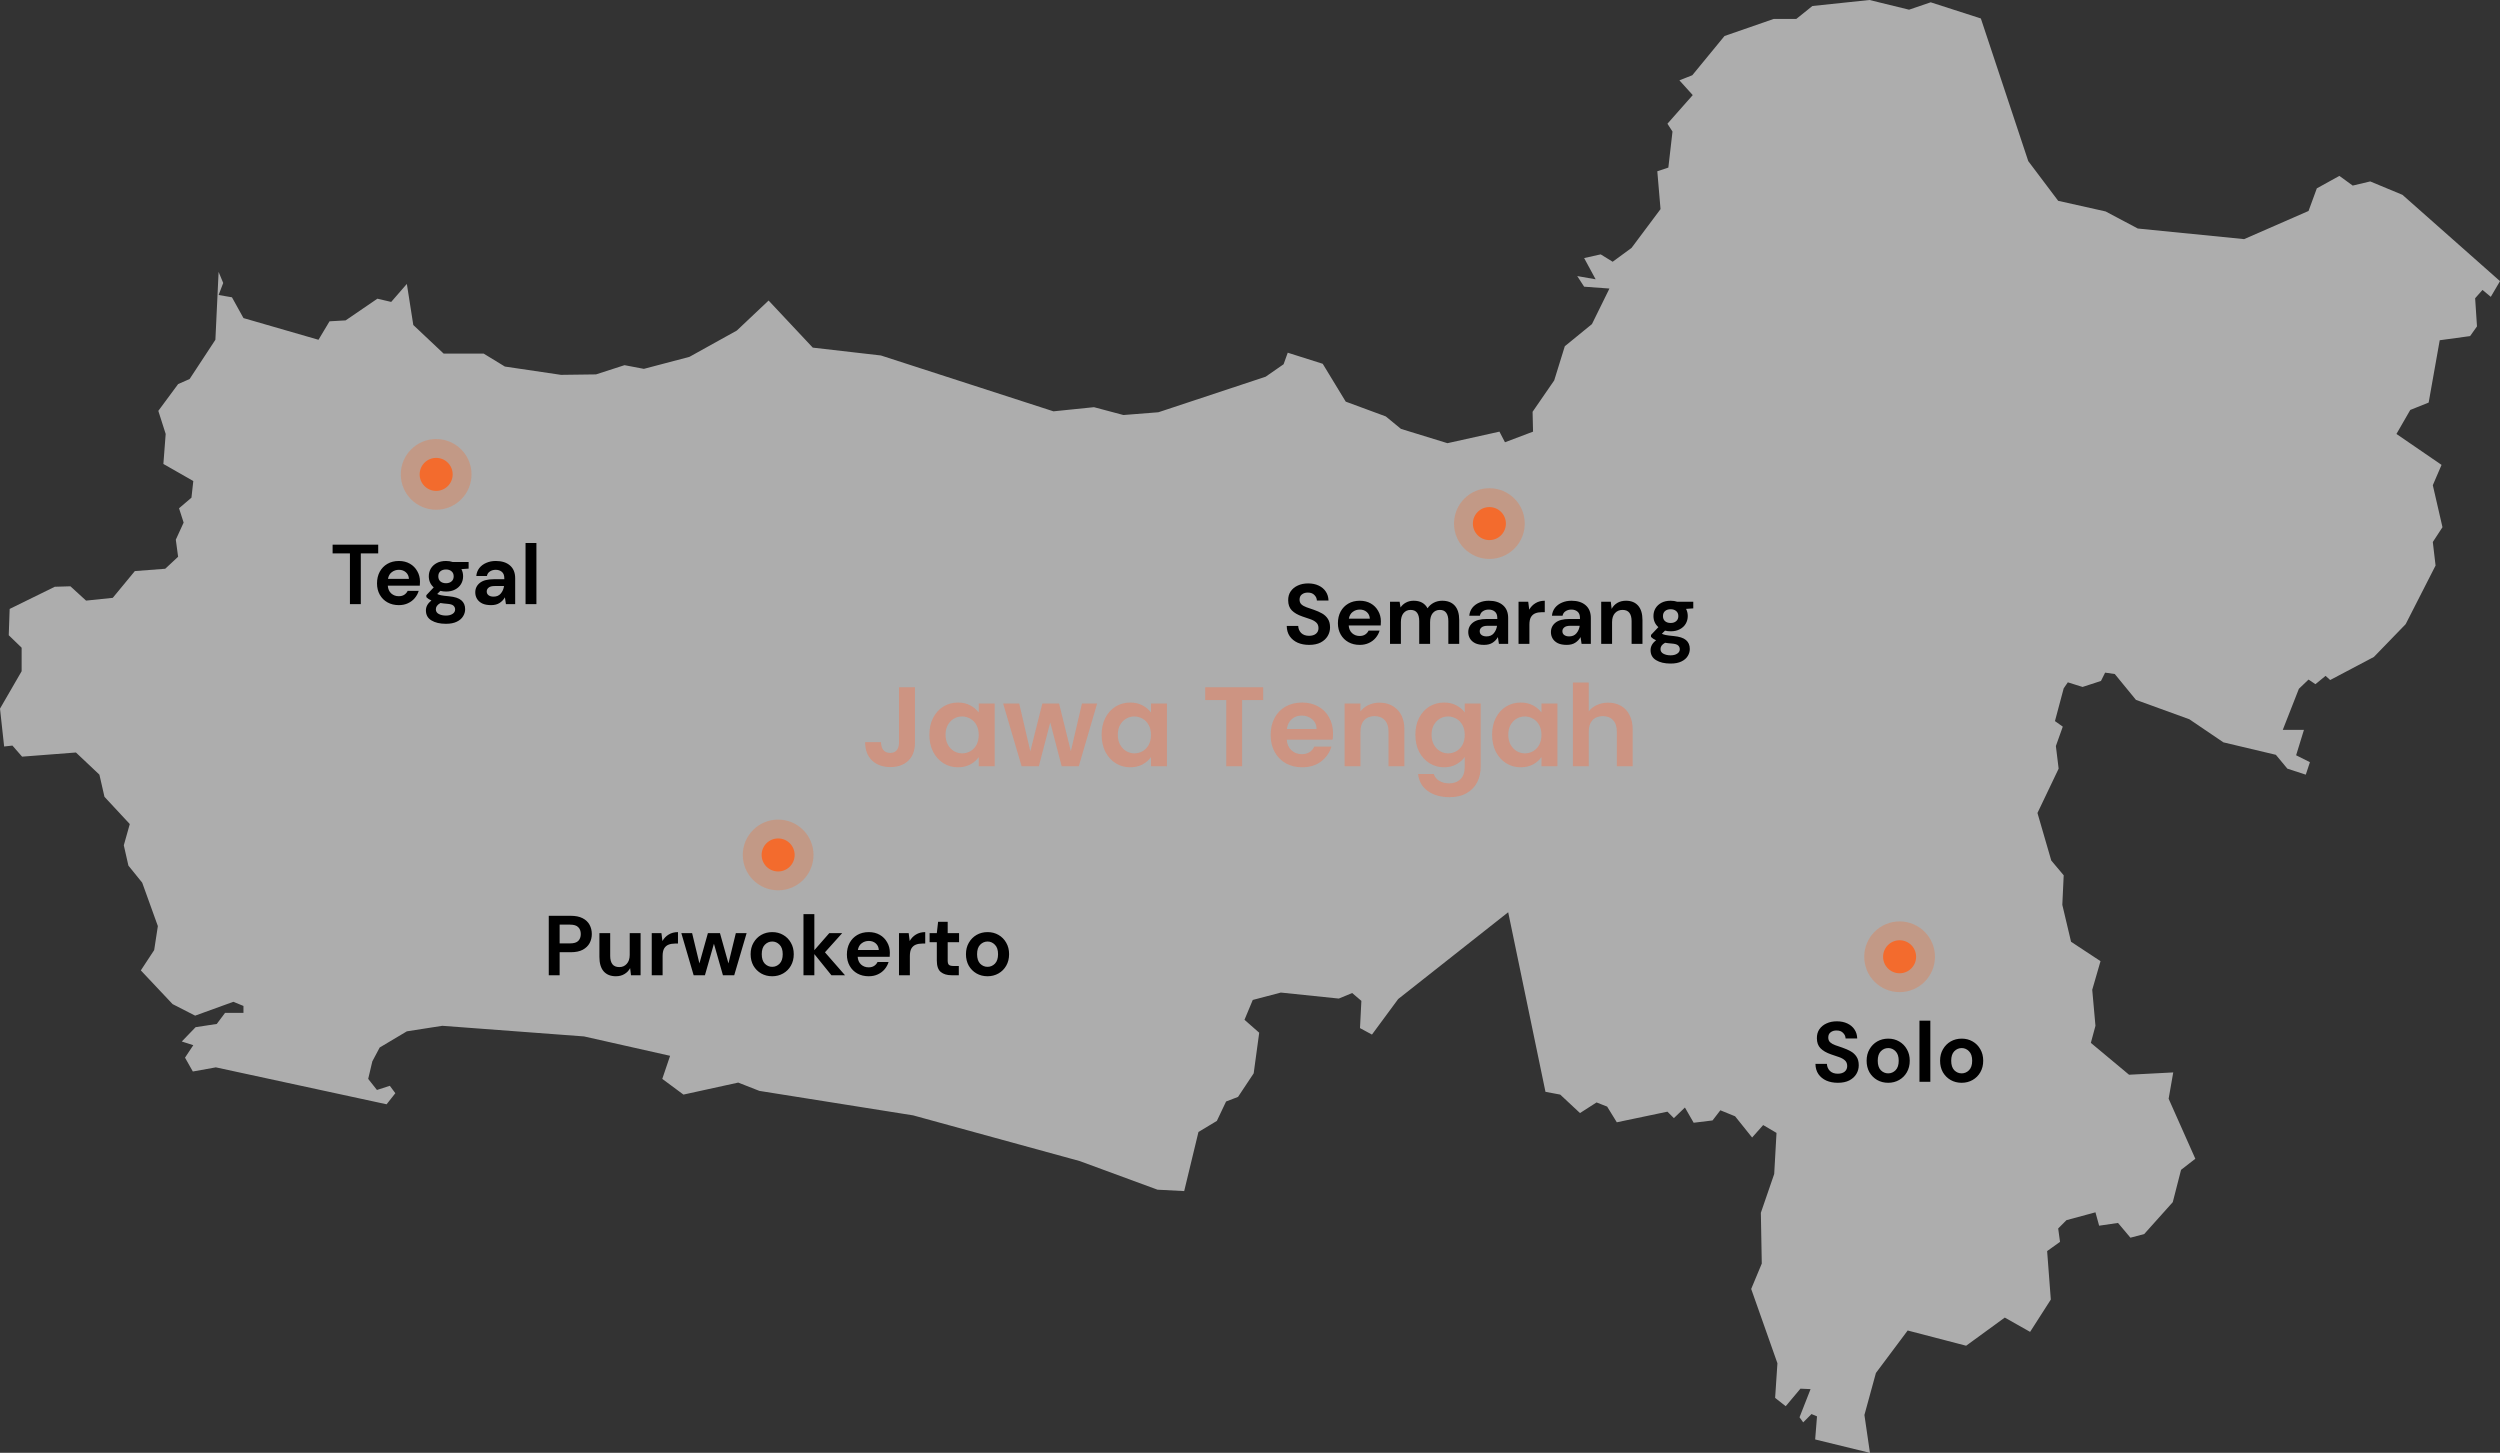 <svg width="1060" height="616" viewBox="0 0 1060 616" fill="none" xmlns="http://www.w3.org/2000/svg">
<rect x="0" y="0" width="1060" height="616" fill="#333333" stroke="none"/>
<path opacity="0.6" d="M1060 119.207L1056.1 125.862L1052.58 122.926L1049.46 126.449L1050.24 138.389L1047.32 142.5L1034.44 144.262L1029.75 170.687L1021.95 173.819L1016.09 183.997L1035.22 197.112L1031.51 205.725L1035.61 223.537L1031.51 229.801L1032.68 239.784L1020 264.643L1006.53 278.541L987.993 288.328L986.042 286.566L981.749 290.09L978.822 288.132L974.724 292.047L967.894 309.468H976.87L973.553 320.234L979.407 323.17L977.651 328.455L969.845 325.91L964.967 320.038L942.721 314.753L928.281 304.966L905.644 296.745L896.668 285.783L892.57 285.196L890.813 288.72L883.008 291.264L876.763 289.307L875.007 291.851L871.299 305.749L874.617 308.098L871.69 316.319L872.861 325.91L863.884 344.702L869.739 364.863L875.007 371.127L874.422 383.654L878.129 399.313L890.618 407.535L887.106 419.671L888.472 434.939L886.52 442.181L902.717 455.687L921.451 454.709L919.499 465.866L930.818 491.312L924.768 496.01L921.255 509.712L909.157 523.219L903.303 524.784L898.034 518.521L890.033 519.695L888.472 514.019L876.178 517.346L872.666 520.87L873.446 526.546L867.982 530.461L869.543 551.013L860.762 564.716L850.029 558.648L833.638 570.588L808.855 564.128L795.39 582.137L790.512 599.949L792.853 616L769.632 610.324L770.412 600.537L768.07 599.558L764.558 603.081L762.997 600.928L767.68 588.988L763.387 588.792L757.143 596.23L752.655 592.707L753.63 578.026L742.507 546.512L746.995 535.746L746.605 514.215L752.264 497.772L753.24 480.351L747.581 477.023L742.898 482.308L735.678 473.304L729.433 470.76L726.115 475.066L718.115 476.045L714.407 469.585L709.724 474.087L706.992 471.347L685.526 475.849L681.429 469.193L676.94 467.432L669.915 471.934L661.524 464.105L655.279 462.93L639.473 386.786L592.835 423.586L581.712 438.658L576.638 435.918L577.224 424.369L573.321 421.041L567.662 423.39L543.074 420.845L531.171 423.977L527.658 432.394L533.902 437.875L531.561 455.1L524.926 465.083L519.852 467.041L515.95 475.261L508.144 479.96L502.095 505.015L490.777 504.427L457.798 492.291L387.157 472.913L321.981 462.538L313.004 459.015L289.783 464.105L280.806 457.449L284.124 447.662L247.633 439.441L187.529 434.939L172.504 437.287L160.99 444.139L157.868 450.011L156.112 457.449L159.82 462.147L165.284 460.385L167.625 463.517L163.917 468.215L91.521 452.555L81.764 454.317L78.446 448.445L81.959 443.16L77.08 441.594L82.934 435.526L91.911 434.156L95.423 429.458H103.229V426.522L98.936 424.76L82.739 430.632L73.177 425.739L59.713 411.45L65.372 402.837L66.933 392.658L60.298 374.258L54.444 367.016L52.493 358.404L55.029 349.399L44.297 337.851L42.15 328.455L32.198 319.059L9.367 320.821L5.269 316.123L1.756 316.515L0 300.464L9.172 284.609V274.626L3.708 269.341L4.098 258.184L23.222 248.788L29.856 248.592L36.491 254.66L47.809 253.486L57.176 242.133L70.055 241.154L75.519 236.065L74.543 228.822L77.861 221.58L75.909 215.512L81.178 211.01L81.959 203.963L69.275 196.721L70.25 183.997L67.128 174.21L75.519 162.857L80.397 160.704L91.325 144.066L92.691 115.292L94.643 119.99L92.691 125.079L98.35 126.058L103.229 134.866L135.037 144.066L139.72 136.236L146.55 135.845L160.015 126.645L165.869 128.015L172.504 120.381L175.236 137.802L188.115 149.938H205.092L214.068 155.419L237.876 158.942L252.706 158.747L264.805 154.832L273.001 156.398L292.319 151.309L312.419 140.151L325.884 127.428L344.617 147.394L373.498 150.721L446.675 174.406L463.848 172.644L476.337 175.972L491.167 174.798L536.635 159.725L544.245 154.44L546.002 149.547L560.832 154.245L570.589 170.296L587.566 176.559L594.006 181.844L613.715 187.912L635.766 183.019L638.108 187.521L650.011 183.019L649.816 174.602L658.987 161.291L663.476 146.807L674.989 137.411L682.404 122.339L671.672 121.556L668.744 117.054L676.55 118.424L671.672 109.42L678.696 107.854L683.77 110.986L691.771 105.113L704.064 88.671L702.699 72.62L707.382 71.054L709.138 55.786L706.992 52.459L717.724 40.323L712.065 34.059L717.529 31.906L731.189 15.268L752.069 8.025H761.631L768.461 2.544L792.658 0L809.44 4.11L818.612 0.978L839.882 7.83L859.982 68.314L872.666 85.148L892.765 89.65L906.425 96.892L951.502 101.394L978.822 89.454L982.334 79.862L991.896 74.578L997.555 78.688L1004.97 76.927L1018.63 82.603L1060 119.207Z" fill="white"/>
<path opacity="0.4" d="M387.945 291.398V314.918C387.945 318.182 387.001 320.726 385.113 322.55C383.225 324.342 380.697 325.238 377.529 325.238C374.329 325.238 371.737 324.31 369.753 322.454C367.801 320.598 366.825 318.006 366.825 314.678H373.545C373.577 316.118 373.913 317.238 374.553 318.038C375.225 318.838 376.185 319.238 377.433 319.238C378.649 319.238 379.577 318.854 380.217 318.086C380.857 317.318 381.177 316.262 381.177 314.918V291.398H387.945ZM394.056 311.51C394.056 308.822 394.584 306.438 395.64 304.358C396.728 302.278 398.184 300.678 400.008 299.558C401.864 298.438 403.928 297.878 406.2 297.878C408.184 297.878 409.912 298.278 411.384 299.078C412.888 299.878 414.088 300.886 414.984 302.102V298.31H421.752V324.902H414.984V321.014C414.12 322.262 412.92 323.302 411.384 324.134C409.88 324.934 408.136 325.334 406.152 325.334C403.912 325.334 401.864 324.758 400.008 323.606C398.184 322.454 396.728 320.838 395.64 318.758C394.584 316.646 394.056 314.23 394.056 311.51ZM414.984 311.606C414.984 309.974 414.664 308.582 414.024 307.43C413.384 306.246 412.52 305.35 411.432 304.742C410.344 304.102 409.176 303.782 407.928 303.782C406.68 303.782 405.528 304.086 404.472 304.694C403.416 305.302 402.552 306.198 401.88 307.382C401.24 308.534 400.92 309.91 400.92 311.51C400.92 313.11 401.24 314.518 401.88 315.734C402.552 316.918 403.416 317.83 404.472 318.47C405.56 319.11 406.712 319.43 407.928 319.43C409.176 319.43 410.344 319.126 411.432 318.518C412.52 317.878 413.384 316.982 414.024 315.83C414.664 314.646 414.984 313.238 414.984 311.606ZM465.179 298.31L457.403 324.902H450.155L445.307 306.326L440.459 324.902H433.163L425.339 298.31H432.155L436.859 318.566L441.947 298.31H449.051L454.043 318.518L458.747 298.31H465.179ZM467.087 311.51C467.087 308.822 467.615 306.438 468.671 304.358C469.759 302.278 471.215 300.678 473.039 299.558C474.895 298.438 476.959 297.878 479.231 297.878C481.215 297.878 482.943 298.278 484.415 299.078C485.919 299.878 487.119 300.886 488.015 302.102V298.31H494.783V324.902H488.015V321.014C487.151 322.262 485.951 323.302 484.415 324.134C482.911 324.934 481.167 325.334 479.183 325.334C476.943 325.334 474.895 324.758 473.039 323.606C471.215 322.454 469.759 320.838 468.671 318.758C467.615 316.646 467.087 314.23 467.087 311.51ZM488.015 311.606C488.015 309.974 487.695 308.582 487.055 307.43C486.415 306.246 485.551 305.35 484.463 304.742C483.375 304.102 482.207 303.782 480.959 303.782C479.711 303.782 478.559 304.086 477.503 304.694C476.447 305.302 475.583 306.198 474.911 307.382C474.271 308.534 473.951 309.91 473.951 311.51C473.951 313.11 474.271 314.518 474.911 315.734C475.583 316.918 476.447 317.83 477.503 318.47C478.591 319.11 479.743 319.43 480.959 319.43C482.207 319.43 483.375 319.126 484.463 318.518C485.551 317.878 486.415 316.982 487.055 315.83C487.695 314.646 488.015 313.238 488.015 311.606ZM535.584 291.398V296.822H526.656V324.902H519.936V296.822H511.008V291.398H535.584ZM565.207 311.03C565.207 311.99 565.143 312.854 565.015 313.622H545.575C545.735 315.542 546.407 317.046 547.591 318.134C548.775 319.222 550.231 319.766 551.959 319.766C554.455 319.766 556.231 318.694 557.287 316.55H564.535C563.767 319.11 562.295 321.222 560.119 322.886C557.943 324.518 555.271 325.334 552.103 325.334C549.543 325.334 547.239 324.774 545.191 323.654C543.175 322.502 541.591 320.886 540.439 318.806C539.319 316.726 538.759 314.326 538.759 311.606C538.759 308.854 539.319 306.438 540.439 304.358C541.559 302.278 543.127 300.678 545.143 299.558C547.159 298.438 549.479 297.878 552.103 297.878C554.631 297.878 556.887 298.422 558.871 299.51C560.887 300.598 562.439 302.15 563.527 304.166C564.647 306.15 565.207 308.438 565.207 311.03ZM558.247 309.11C558.215 307.382 557.591 306.006 556.375 304.982C555.159 303.926 553.671 303.398 551.911 303.398C550.247 303.398 548.839 303.91 547.687 304.934C546.567 305.926 545.879 307.318 545.623 309.11H558.247ZM584.848 297.926C588.016 297.926 590.576 298.934 592.528 300.95C594.48 302.934 595.456 305.718 595.456 309.302V324.902H588.736V310.214C588.736 308.102 588.208 306.486 587.152 305.366C586.096 304.214 584.656 303.638 582.832 303.638C580.976 303.638 579.504 304.214 578.416 305.366C577.36 306.486 576.832 308.102 576.832 310.214V324.902H570.112V298.31H576.832V301.622C577.728 300.47 578.864 299.574 580.24 298.934C581.648 298.262 583.184 297.926 584.848 297.926ZM612.262 297.878C614.246 297.878 615.99 298.278 617.494 299.078C618.998 299.846 620.182 300.854 621.046 302.102V298.31H627.814V325.094C627.814 327.558 627.318 329.75 626.326 331.67C625.334 333.622 623.846 335.158 621.862 336.278C619.878 337.43 617.478 338.006 614.662 338.006C610.886 338.006 607.782 337.126 605.35 335.366C602.95 333.606 601.59 331.206 601.27 328.166H607.942C608.294 329.382 609.046 330.342 610.198 331.046C611.382 331.782 612.806 332.15 614.47 332.15C616.422 332.15 618.006 331.558 619.222 330.374C620.438 329.222 621.046 327.462 621.046 325.094V320.966C620.182 322.214 618.982 323.254 617.446 324.086C615.942 324.918 614.214 325.334 612.262 325.334C610.022 325.334 607.974 324.758 606.118 323.606C604.262 322.454 602.79 320.838 601.702 318.758C600.646 316.646 600.118 314.23 600.118 311.51C600.118 308.822 600.646 306.438 601.702 304.358C602.79 302.278 604.246 300.678 606.07 299.558C607.926 298.438 609.99 297.878 612.262 297.878ZM621.046 311.606C621.046 309.974 620.726 308.582 620.086 307.43C619.446 306.246 618.582 305.35 617.494 304.742C616.406 304.102 615.238 303.782 613.99 303.782C612.742 303.782 611.59 304.086 610.534 304.694C609.478 305.302 608.614 306.198 607.942 307.382C607.302 308.534 606.982 309.91 606.982 311.51C606.982 313.11 607.302 314.518 607.942 315.734C608.614 316.918 609.478 317.83 610.534 318.47C611.622 319.11 612.774 319.43 613.99 319.43C615.238 319.43 616.406 319.126 617.494 318.518C618.582 317.878 619.446 316.982 620.086 315.83C620.726 314.646 621.046 313.238 621.046 311.606ZM632.649 311.51C632.649 308.822 633.177 306.438 634.233 304.358C635.321 302.278 636.777 300.678 638.601 299.558C640.457 298.438 642.521 297.878 644.793 297.878C646.777 297.878 648.505 298.278 649.977 299.078C651.481 299.878 652.681 300.886 653.577 302.102V298.31H660.345V324.902H653.577V321.014C652.713 322.262 651.513 323.302 649.977 324.134C648.473 324.934 646.729 325.334 644.745 325.334C642.505 325.334 640.457 324.758 638.601 323.606C636.777 322.454 635.321 320.838 634.233 318.758C633.177 316.646 632.649 314.23 632.649 311.51ZM653.577 311.606C653.577 309.974 653.257 308.582 652.617 307.43C651.977 306.246 651.113 305.35 650.025 304.742C648.937 304.102 647.769 303.782 646.521 303.782C645.273 303.782 644.121 304.086 643.065 304.694C642.009 305.302 641.145 306.198 640.473 307.382C639.833 308.534 639.513 309.91 639.513 311.51C639.513 313.11 639.833 314.518 640.473 315.734C641.145 316.918 642.009 317.83 643.065 318.47C644.153 319.11 645.305 319.43 646.521 319.43C647.769 319.43 648.937 319.126 650.025 318.518C651.113 317.878 651.977 316.982 652.617 315.83C653.257 314.646 653.577 313.238 653.577 311.606ZM681.885 297.926C683.901 297.926 685.693 298.374 687.261 299.27C688.829 300.134 690.045 301.43 690.909 303.158C691.805 304.854 692.253 306.902 692.253 309.302V324.902H685.533V310.214C685.533 308.102 685.005 306.486 683.949 305.366C682.893 304.214 681.453 303.638 679.629 303.638C677.773 303.638 676.301 304.214 675.213 305.366C674.157 306.486 673.629 308.102 673.629 310.214V324.902H666.909V289.382H673.629V301.622C674.493 300.47 675.645 299.574 677.085 298.934C678.525 298.262 680.125 297.926 681.885 297.926Z" fill="#FC7041"/>
<circle opacity="0.3" cx="631.5" cy="222" r="15" fill="#F36B2D"/>
<circle cx="631.5" cy="222" r="7" fill="#F36B2D"/>
<path d="M555.083 273.432C553.235 273.432 551.603 273.12 550.187 272.496C548.771 271.848 547.655 270.936 546.839 269.76C546.023 268.56 545.603 267.108 545.579 265.404H550.439C550.487 266.58 550.907 267.576 551.699 268.392C552.515 269.184 553.631 269.58 555.047 269.58C556.271 269.58 557.243 269.292 557.963 268.716C558.683 268.116 559.043 267.324 559.043 266.34C559.043 265.308 558.719 264.504 558.071 263.928C557.447 263.352 556.607 262.884 555.551 262.524C554.495 262.164 553.367 261.78 552.167 261.372C550.223 260.7 548.735 259.836 547.703 258.78C546.695 257.724 546.191 256.32 546.191 254.568C546.167 253.08 546.515 251.808 547.235 250.752C547.979 249.672 548.987 248.844 550.259 248.268C551.531 247.668 552.995 247.368 554.651 247.368C556.331 247.368 557.807 247.668 559.079 248.268C560.375 248.868 561.383 249.708 562.103 250.788C562.847 251.868 563.243 253.152 563.291 254.64H558.359C558.335 253.752 557.987 252.972 557.315 252.3C556.667 251.604 555.755 251.256 554.579 251.256C553.571 251.232 552.719 251.484 552.023 252.012C551.351 252.516 551.015 253.26 551.015 254.244C551.015 255.084 551.279 255.756 551.807 256.26C552.335 256.74 553.055 257.148 553.967 257.484C554.879 257.82 555.923 258.18 557.099 258.564C558.347 258.996 559.487 259.5 560.519 260.076C561.551 260.652 562.379 261.42 563.003 262.38C563.627 263.316 563.939 264.528 563.939 266.016C563.939 267.336 563.603 268.56 562.931 269.688C562.259 270.816 561.263 271.728 559.943 272.424C558.623 273.096 557.003 273.432 555.083 273.432ZM576.528 273.432C574.728 273.432 573.132 273.048 571.74 272.28C570.348 271.512 569.256 270.432 568.464 269.04C567.672 267.648 567.276 266.04 567.276 264.216C567.276 262.368 567.66 260.724 568.428 259.284C569.22 257.844 570.3 256.728 571.668 255.936C573.06 255.12 574.692 254.712 576.564 254.712C578.316 254.712 579.864 255.096 581.208 255.864C582.552 256.632 583.596 257.688 584.34 259.032C585.108 260.352 585.492 261.828 585.492 263.46C585.492 263.724 585.48 264 585.456 264.288C585.456 264.576 585.444 264.876 585.42 265.188H571.848C571.944 266.58 572.424 267.672 573.288 268.464C574.176 269.256 575.244 269.652 576.492 269.652C577.428 269.652 578.208 269.448 578.832 269.04C579.48 268.608 579.96 268.056 580.272 267.384H584.952C584.616 268.512 584.052 269.544 583.26 270.48C582.492 271.392 581.532 272.112 580.38 272.64C579.252 273.168 577.968 273.432 576.528 273.432ZM576.564 258.456C575.436 258.456 574.44 258.78 573.576 259.428C572.712 260.052 572.16 261.012 571.92 262.308H580.812C580.74 261.132 580.308 260.196 579.516 259.5C578.724 258.804 577.74 258.456 576.564 258.456ZM589.367 273V255.144H593.435L593.831 257.556C594.407 256.692 595.163 256.008 596.099 255.504C597.059 254.976 598.163 254.712 599.411 254.712C602.171 254.712 604.127 255.78 605.279 257.916C605.927 256.932 606.791 256.152 607.871 255.576C608.975 255 610.175 254.712 611.471 254.712C613.799 254.712 615.587 255.408 616.835 256.8C618.083 258.192 618.707 260.232 618.707 262.92V273H614.099V263.352C614.099 261.816 613.799 260.64 613.199 259.824C612.623 259.008 611.723 258.6 610.499 258.6C609.251 258.6 608.243 259.056 607.475 259.968C606.731 260.88 606.359 262.152 606.359 263.784V273H601.751V263.352C601.751 261.816 601.451 260.64 600.851 259.824C600.251 259.008 599.327 258.6 598.079 258.6C596.855 258.6 595.859 259.056 595.091 259.968C594.347 260.88 593.975 262.152 593.975 263.784V273H589.367ZM629.238 273.432C627.702 273.432 626.442 273.192 625.458 272.712C624.474 272.208 623.742 271.548 623.262 270.732C622.782 269.916 622.542 269.016 622.542 268.032C622.542 266.376 623.19 265.032 624.486 264C625.782 262.968 627.726 262.452 630.318 262.452H634.854V262.02C634.854 260.796 634.506 259.896 633.81 259.32C633.114 258.744 632.25 258.456 631.218 258.456C630.282 258.456 629.466 258.684 628.77 259.14C628.074 259.572 627.642 260.22 627.474 261.084H622.974C623.094 259.788 623.526 258.66 624.27 257.7C625.038 256.74 626.022 256.008 627.222 255.504C628.422 254.976 629.766 254.712 631.254 254.712C633.798 254.712 635.802 255.348 637.266 256.62C638.73 257.892 639.462 259.692 639.462 262.02V273H635.538L635.106 270.12C634.578 271.08 633.834 271.872 632.874 272.496C631.938 273.12 630.726 273.432 629.238 273.432ZM630.282 269.832C631.602 269.832 632.622 269.4 633.342 268.536C634.086 267.672 634.554 266.604 634.746 265.332H630.822C629.598 265.332 628.722 265.56 628.194 266.016C627.666 266.448 627.402 266.988 627.402 267.636C627.402 268.332 627.666 268.872 628.194 269.256C628.722 269.64 629.418 269.832 630.282 269.832ZM643.86 273V255.144H647.964L648.396 258.492C649.044 257.34 649.92 256.428 651.024 255.756C652.152 255.06 653.472 254.712 654.984 254.712V259.572H653.688C652.68 259.572 651.78 259.728 650.988 260.04C650.196 260.352 649.572 260.892 649.116 261.66C648.684 262.428 648.468 263.496 648.468 264.864V273H643.86ZM664.289 273.432C662.753 273.432 661.493 273.192 660.509 272.712C659.525 272.208 658.793 271.548 658.313 270.732C657.833 269.916 657.593 269.016 657.593 268.032C657.593 266.376 658.241 265.032 659.537 264C660.833 262.968 662.777 262.452 665.369 262.452H669.905V262.02C669.905 260.796 669.557 259.896 668.861 259.32C668.165 258.744 667.301 258.456 666.269 258.456C665.333 258.456 664.517 258.684 663.821 259.14C663.125 259.572 662.693 260.22 662.525 261.084H658.025C658.145 259.788 658.577 258.66 659.321 257.7C660.089 256.74 661.073 256.008 662.273 255.504C663.473 254.976 664.817 254.712 666.305 254.712C668.849 254.712 670.853 255.348 672.317 256.62C673.781 257.892 674.513 259.692 674.513 262.02V273H670.589L670.157 270.12C669.629 271.08 668.885 271.872 667.925 272.496C666.989 273.12 665.777 273.432 664.289 273.432ZM665.333 269.832C666.653 269.832 667.673 269.4 668.393 268.536C669.137 267.672 669.605 266.604 669.797 265.332H665.873C664.649 265.332 663.773 265.56 663.245 266.016C662.717 266.448 662.453 266.988 662.453 267.636C662.453 268.332 662.717 268.872 663.245 269.256C663.773 269.64 664.469 269.832 665.333 269.832ZM678.91 273V255.144H682.978L683.338 258.168C683.89 257.112 684.682 256.272 685.714 255.648C686.77 255.024 688.006 254.712 689.422 254.712C691.63 254.712 693.346 255.408 694.57 256.8C695.794 258.192 696.406 260.232 696.406 262.92V273H691.798V263.352C691.798 261.816 691.486 260.64 690.862 259.824C690.238 259.008 689.266 258.6 687.946 258.6C686.65 258.6 685.582 259.056 684.742 259.968C683.926 260.88 683.518 262.152 683.518 263.784V273H678.91ZM708.373 267.672C707.509 267.672 706.705 267.576 705.961 267.384L704.629 268.716C705.037 268.932 705.589 269.112 706.285 269.256C706.981 269.4 708.109 269.544 709.669 269.688C712.045 269.904 713.773 270.468 714.853 271.38C715.933 272.292 716.473 273.552 716.473 275.16C716.473 276.216 716.185 277.212 715.609 278.148C715.033 279.108 714.145 279.876 712.945 280.452C711.745 281.052 710.209 281.352 708.337 281.352C705.793 281.352 703.741 280.872 702.181 279.912C700.621 278.976 699.841 277.56 699.841 275.664C699.841 274.056 700.621 272.664 702.181 271.488C701.701 271.272 701.281 271.044 700.921 270.804C700.585 270.564 700.285 270.312 700.021 270.048V269.22L703.153 265.908C701.761 264.684 701.065 263.112 701.065 261.192C701.065 259.992 701.353 258.9 701.929 257.916C702.529 256.932 703.369 256.152 704.449 255.576C705.529 255 706.837 254.712 708.373 254.712C709.381 254.712 710.317 254.856 711.181 255.144H717.949V257.952L714.889 258.168C715.369 259.08 715.609 260.088 715.609 261.192C715.609 262.392 715.321 263.484 714.745 264.468C714.169 265.452 713.329 266.232 712.225 266.808C711.145 267.384 709.861 267.672 708.373 267.672ZM708.373 264.144C709.309 264.144 710.077 263.892 710.677 263.388C711.301 262.884 711.613 262.164 711.613 261.228C711.613 260.292 711.301 259.572 710.677 259.068C710.077 258.564 709.309 258.312 708.373 258.312C707.389 258.312 706.597 258.564 705.997 259.068C705.397 259.572 705.097 260.292 705.097 261.228C705.097 262.164 705.397 262.884 705.997 263.388C706.597 263.892 707.389 264.144 708.373 264.144ZM704.053 275.196C704.053 276.084 704.461 276.744 705.277 277.176C706.117 277.632 707.137 277.86 708.337 277.86C709.489 277.86 710.425 277.62 711.145 277.14C711.865 276.684 712.225 276.06 712.225 275.268C712.225 274.62 711.985 274.08 711.505 273.648C711.049 273.216 710.125 272.952 708.733 272.856C707.749 272.784 706.837 272.676 705.997 272.532C705.301 272.916 704.797 273.336 704.485 273.792C704.197 274.248 704.053 274.716 704.053 275.196Z" fill="black"/>
<circle opacity="0.3" cx="329.932" cy="362.5" r="15" fill="#F36B2D"/>
<circle cx="329.932" cy="362.5" r="7" fill="#F36B2D"/>
<path d="M232.677 413.5V388.3H242.001C244.017 388.3 245.685 388.636 247.005 389.308C248.325 389.98 249.309 390.904 249.957 392.08C250.605 393.256 250.929 394.576 250.929 396.04C250.929 397.432 250.617 398.716 249.993 399.892C249.369 401.044 248.397 401.98 247.077 402.7C245.757 403.396 244.065 403.744 242.001 403.744H237.285V413.5H232.677ZM237.285 400H241.713C243.321 400 244.473 399.652 245.169 398.956C245.889 398.236 246.249 397.264 246.249 396.04C246.249 394.792 245.889 393.82 245.169 393.124C244.473 392.404 243.321 392.044 241.713 392.044H237.285V400ZM261.132 413.932C258.9 413.932 257.172 413.236 255.948 411.844C254.748 410.452 254.148 408.412 254.148 405.724V395.644H258.72V405.292C258.72 406.828 259.032 408.004 259.656 408.82C260.28 409.636 261.264 410.044 262.608 410.044C263.88 410.044 264.924 409.588 265.74 408.676C266.58 407.764 267 406.492 267 404.86V395.644H271.608V413.5H267.54L267.18 410.476C266.628 411.532 265.824 412.372 264.768 412.996C263.736 413.62 262.524 413.932 261.132 413.932ZM276.338 413.5V395.644H280.442L280.874 398.992C281.522 397.84 282.398 396.928 283.502 396.256C284.63 395.56 285.95 395.212 287.462 395.212V400.072H286.166C285.158 400.072 284.258 400.228 283.466 400.54C282.674 400.852 282.05 401.392 281.594 402.16C281.162 402.928 280.946 403.996 280.946 405.364V413.5H276.338ZM294.103 413.5L288.883 395.644H293.455L296.551 408.496L300.151 395.644H305.263L308.863 408.496L311.995 395.644H316.567L311.311 413.5H306.523L302.707 400.144L298.891 413.5H294.103ZM327.41 413.932C325.682 413.932 324.122 413.536 322.73 412.744C321.362 411.952 320.27 410.86 319.454 409.468C318.662 408.052 318.266 406.42 318.266 404.572C318.266 402.724 318.674 401.104 319.49 399.712C320.306 398.296 321.398 397.192 322.766 396.4C324.158 395.608 325.718 395.212 327.446 395.212C329.15 395.212 330.686 395.608 332.054 396.4C333.446 397.192 334.538 398.296 335.33 399.712C336.146 401.104 336.554 402.724 336.554 404.572C336.554 406.42 336.146 408.052 335.33 409.468C334.538 410.86 333.446 411.952 332.054 412.744C330.662 413.536 329.114 413.932 327.41 413.932ZM327.41 409.936C328.61 409.936 329.654 409.492 330.542 408.604C331.43 407.692 331.874 406.348 331.874 404.572C331.874 402.796 331.43 401.464 330.542 400.576C329.654 399.664 328.622 399.208 327.446 399.208C326.222 399.208 325.166 399.664 324.278 400.576C323.414 401.464 322.982 402.796 322.982 404.572C322.982 406.348 323.414 407.692 324.278 408.604C325.166 409.492 326.21 409.936 327.41 409.936ZM340.674 413.5V387.58H345.282V402.88L351.618 395.644H357.09L349.782 403.78L358.278 413.5H352.518L345.282 404.536V413.5H340.674ZM368.334 413.932C366.534 413.932 364.938 413.548 363.546 412.78C362.154 412.012 361.062 410.932 360.27 409.54C359.478 408.148 359.082 406.54 359.082 404.716C359.082 402.868 359.466 401.224 360.234 399.784C361.026 398.344 362.106 397.228 363.474 396.436C364.866 395.62 366.498 395.212 368.37 395.212C370.122 395.212 371.67 395.596 373.014 396.364C374.358 397.132 375.402 398.188 376.146 399.532C376.914 400.852 377.298 402.328 377.298 403.96C377.298 404.224 377.286 404.5 377.262 404.788C377.262 405.076 377.25 405.376 377.226 405.688H363.654C363.75 407.08 364.23 408.172 365.094 408.964C365.982 409.756 367.05 410.152 368.298 410.152C369.234 410.152 370.014 409.948 370.638 409.54C371.286 409.108 371.766 408.556 372.078 407.884H376.758C376.422 409.012 375.858 410.044 375.066 410.98C374.298 411.892 373.338 412.612 372.186 413.14C371.058 413.668 369.774 413.932 368.334 413.932ZM368.37 398.956C367.242 398.956 366.246 399.28 365.382 399.928C364.518 400.552 363.966 401.512 363.726 402.808H372.618C372.546 401.632 372.114 400.696 371.322 400C370.53 399.304 369.546 398.956 368.37 398.956ZM381.174 413.5V395.644H385.278L385.71 398.992C386.358 397.84 387.234 396.928 388.338 396.256C389.466 395.56 390.786 395.212 392.298 395.212V400.072H391.002C389.994 400.072 389.094 400.228 388.302 400.54C387.51 400.852 386.886 401.392 386.43 402.16C385.998 402.928 385.782 403.996 385.782 405.364V413.5H381.174ZM403.403 413.5C401.531 413.5 400.031 413.044 398.903 412.132C397.775 411.22 397.211 409.6 397.211 407.272V399.496H394.151V395.644H397.211L397.751 390.856H401.819V395.644H406.643V399.496H401.819V407.308C401.819 408.172 401.999 408.772 402.359 409.108C402.743 409.42 403.391 409.576 404.303 409.576H406.535V413.5H403.403ZM418.711 413.932C416.983 413.932 415.423 413.536 414.031 412.744C412.663 411.952 411.571 410.86 410.755 409.468C409.963 408.052 409.567 406.42 409.567 404.572C409.567 402.724 409.975 401.104 410.791 399.712C411.607 398.296 412.699 397.192 414.067 396.4C415.459 395.608 417.019 395.212 418.747 395.212C420.451 395.212 421.987 395.608 423.355 396.4C424.747 397.192 425.839 398.296 426.631 399.712C427.447 401.104 427.855 402.724 427.855 404.572C427.855 406.42 427.447 408.052 426.631 409.468C425.839 410.86 424.747 411.952 423.355 412.744C421.963 413.536 420.415 413.932 418.711 413.932ZM418.711 409.936C419.911 409.936 420.955 409.492 421.843 408.604C422.731 407.692 423.175 406.348 423.175 404.572C423.175 402.796 422.731 401.464 421.843 400.576C420.955 399.664 419.923 399.208 418.747 399.208C417.523 399.208 416.467 399.664 415.579 400.576C414.715 401.464 414.283 402.796 414.283 404.572C414.283 406.348 414.715 407.692 415.579 408.604C416.467 409.492 417.511 409.936 418.711 409.936Z" fill="black"/>
<circle opacity="0.3" cx="805.432" cy="405.67" r="15" fill="#F36B2D"/>
<circle cx="805.432" cy="405.67" r="7" fill="#F36B2D"/>
<path d="M779.253 459.102C777.405 459.102 775.773 458.79 774.357 458.166C772.941 457.518 771.825 456.606 771.009 455.43C770.193 454.23 769.773 452.778 769.749 451.074H774.609C774.657 452.25 775.077 453.246 775.869 454.062C776.685 454.854 777.801 455.25 779.217 455.25C780.441 455.25 781.413 454.962 782.133 454.386C782.853 453.786 783.213 452.994 783.213 452.01C783.213 450.978 782.889 450.174 782.241 449.598C781.617 449.022 780.777 448.554 779.721 448.194C778.665 447.834 777.537 447.45 776.337 447.042C774.393 446.37 772.905 445.506 771.873 444.45C770.865 443.394 770.361 441.99 770.361 440.238C770.337 438.75 770.685 437.478 771.405 436.422C772.149 435.342 773.157 434.514 774.429 433.938C775.701 433.338 777.165 433.038 778.821 433.038C780.501 433.038 781.977 433.338 783.249 433.938C784.545 434.538 785.553 435.378 786.273 436.458C787.017 437.538 787.413 438.822 787.461 440.31H782.529C782.505 439.422 782.157 438.642 781.485 437.97C780.837 437.274 779.925 436.926 778.749 436.926C777.741 436.902 776.889 437.154 776.193 437.682C775.521 438.186 775.185 438.93 775.185 439.914C775.185 440.754 775.449 441.426 775.977 441.93C776.505 442.41 777.225 442.818 778.137 443.154C779.049 443.49 780.093 443.85 781.269 444.234C782.517 444.666 783.657 445.17 784.689 445.746C785.721 446.322 786.549 447.09 787.173 448.05C787.797 448.986 788.109 450.198 788.109 451.686C788.109 453.006 787.773 454.23 787.101 455.358C786.429 456.486 785.433 457.398 784.113 458.094C782.793 458.766 781.173 459.102 779.253 459.102ZM800.59 459.102C798.862 459.102 797.302 458.706 795.91 457.914C794.542 457.122 793.45 456.03 792.634 454.638C791.842 453.222 791.446 451.59 791.446 449.742C791.446 447.894 791.854 446.274 792.67 444.882C793.486 443.466 794.578 442.362 795.946 441.57C797.338 440.778 798.898 440.382 800.626 440.382C802.33 440.382 803.866 440.778 805.234 441.57C806.626 442.362 807.718 443.466 808.51 444.882C809.326 446.274 809.734 447.894 809.734 449.742C809.734 451.59 809.326 453.222 808.51 454.638C807.718 456.03 806.626 457.122 805.234 457.914C803.842 458.706 802.294 459.102 800.59 459.102ZM800.59 455.106C801.79 455.106 802.834 454.662 803.722 453.774C804.61 452.862 805.054 451.518 805.054 449.742C805.054 447.966 804.61 446.634 803.722 445.746C802.834 444.834 801.802 444.378 800.626 444.378C799.402 444.378 798.346 444.834 797.458 445.746C796.594 446.634 796.162 447.966 796.162 449.742C796.162 451.518 796.594 452.862 797.458 453.774C798.346 454.662 799.39 455.106 800.59 455.106ZM813.854 458.67V432.75H818.462V458.67H813.854ZM831.738 459.102C830.01 459.102 828.45 458.706 827.058 457.914C825.69 457.122 824.598 456.03 823.782 454.638C822.99 453.222 822.594 451.59 822.594 449.742C822.594 447.894 823.002 446.274 823.818 444.882C824.634 443.466 825.726 442.362 827.094 441.57C828.486 440.778 830.046 440.382 831.774 440.382C833.478 440.382 835.014 440.778 836.382 441.57C837.774 442.362 838.866 443.466 839.658 444.882C840.474 446.274 840.882 447.894 840.882 449.742C840.882 451.59 840.474 453.222 839.658 454.638C838.866 456.03 837.774 457.122 836.382 457.914C834.99 458.706 833.442 459.102 831.738 459.102ZM831.738 455.106C832.938 455.106 833.982 454.662 834.87 453.774C835.758 452.862 836.202 451.518 836.202 449.742C836.202 447.966 835.758 446.634 834.87 445.746C833.982 444.834 832.95 444.378 831.774 444.378C830.55 444.378 829.494 444.834 828.606 445.746C827.742 446.634 827.31 447.966 827.31 449.742C827.31 451.518 827.742 452.862 828.606 453.774C829.494 454.662 830.538 455.106 831.738 455.106Z" fill="black"/>
<circle opacity="0.3" cx="184.932" cy="201.142" r="15" fill="#F36B2D"/>
<circle cx="184.932" cy="201.142" r="7" fill="#F36B2D"/>
<path d="M148.371 256.142V234.65H141.027V230.942H160.359V234.65H152.979V256.142H148.371ZM169.106 256.574C167.306 256.574 165.71 256.19 164.318 255.422C162.926 254.654 161.834 253.574 161.042 252.182C160.25 250.79 159.854 249.182 159.854 247.358C159.854 245.51 160.238 243.866 161.006 242.426C161.798 240.986 162.878 239.87 164.246 239.078C165.638 238.262 167.27 237.854 169.142 237.854C170.894 237.854 172.442 238.238 173.786 239.006C175.13 239.774 176.174 240.83 176.918 242.174C177.686 243.494 178.07 244.97 178.07 246.602C178.07 246.866 178.058 247.142 178.034 247.43C178.034 247.718 178.022 248.018 177.998 248.33H164.426C164.522 249.722 165.002 250.814 165.866 251.606C166.754 252.398 167.822 252.794 169.07 252.794C170.006 252.794 170.786 252.59 171.41 252.182C172.058 251.75 172.538 251.198 172.85 250.526H177.53C177.194 251.654 176.63 252.686 175.838 253.622C175.07 254.534 174.11 255.254 172.958 255.782C171.83 256.31 170.546 256.574 169.106 256.574ZM169.142 241.598C168.014 241.598 167.018 241.922 166.154 242.57C165.29 243.194 164.738 244.154 164.498 245.45H173.39C173.318 244.274 172.886 243.338 172.094 242.642C171.302 241.946 170.318 241.598 169.142 241.598ZM189.119 250.814C188.255 250.814 187.451 250.718 186.707 250.526L185.375 251.858C185.783 252.074 186.335 252.254 187.031 252.398C187.727 252.542 188.855 252.686 190.415 252.83C192.791 253.046 194.519 253.61 195.599 254.522C196.679 255.434 197.219 256.694 197.219 258.302C197.219 259.358 196.931 260.354 196.355 261.29C195.779 262.25 194.891 263.018 193.691 263.594C192.491 264.194 190.955 264.494 189.083 264.494C186.539 264.494 184.487 264.014 182.927 263.054C181.367 262.118 180.587 260.702 180.587 258.806C180.587 257.198 181.367 255.806 182.927 254.63C182.447 254.414 182.027 254.186 181.667 253.946C181.331 253.706 181.031 253.454 180.767 253.19V252.362L183.899 249.05C182.507 247.826 181.811 246.254 181.811 244.334C181.811 243.134 182.099 242.042 182.675 241.058C183.275 240.074 184.115 239.294 185.195 238.718C186.275 238.142 187.583 237.854 189.119 237.854C190.127 237.854 191.063 237.998 191.927 238.286H198.695V241.094L195.635 241.31C196.115 242.222 196.355 243.23 196.355 244.334C196.355 245.534 196.067 246.626 195.491 247.61C194.915 248.594 194.075 249.374 192.971 249.95C191.891 250.526 190.607 250.814 189.119 250.814ZM189.119 247.286C190.055 247.286 190.823 247.034 191.423 246.53C192.047 246.026 192.359 245.306 192.359 244.37C192.359 243.434 192.047 242.714 191.423 242.21C190.823 241.706 190.055 241.454 189.119 241.454C188.135 241.454 187.343 241.706 186.743 242.21C186.143 242.714 185.843 243.434 185.843 244.37C185.843 245.306 186.143 246.026 186.743 246.53C187.343 247.034 188.135 247.286 189.119 247.286ZM184.799 258.338C184.799 259.226 185.207 259.886 186.023 260.318C186.863 260.774 187.883 261.002 189.083 261.002C190.235 261.002 191.171 260.762 191.891 260.282C192.611 259.826 192.971 259.202 192.971 258.41C192.971 257.762 192.731 257.222 192.251 256.79C191.795 256.358 190.871 256.094 189.479 255.998C188.495 255.926 187.583 255.818 186.743 255.674C186.047 256.058 185.543 256.478 185.231 256.934C184.943 257.39 184.799 257.858 184.799 258.338ZM208.211 256.574C206.675 256.574 205.415 256.334 204.431 255.854C203.447 255.35 202.715 254.69 202.235 253.874C201.755 253.058 201.515 252.158 201.515 251.174C201.515 249.518 202.163 248.174 203.459 247.142C204.755 246.11 206.699 245.594 209.291 245.594H213.827V245.162C213.827 243.938 213.479 243.038 212.783 242.462C212.087 241.886 211.223 241.598 210.191 241.598C209.255 241.598 208.439 241.826 207.743 242.282C207.047 242.714 206.615 243.362 206.447 244.226H201.947C202.067 242.93 202.499 241.802 203.243 240.842C204.011 239.882 204.995 239.15 206.195 238.646C207.395 238.118 208.739 237.854 210.227 237.854C212.771 237.854 214.775 238.49 216.239 239.762C217.703 241.034 218.435 242.834 218.435 245.162V256.142H214.511L214.079 253.262C213.551 254.222 212.807 255.014 211.847 255.638C210.911 256.262 209.699 256.574 208.211 256.574ZM209.255 252.974C210.575 252.974 211.595 252.542 212.315 251.678C213.059 250.814 213.527 249.746 213.719 248.474H209.795C208.571 248.474 207.695 248.702 207.167 249.158C206.639 249.59 206.375 250.13 206.375 250.778C206.375 251.474 206.639 252.014 207.167 252.398C207.695 252.782 208.391 252.974 209.255 252.974ZM222.832 256.142V230.222H227.44V256.142H222.832Z" fill="black"/>
</svg>
